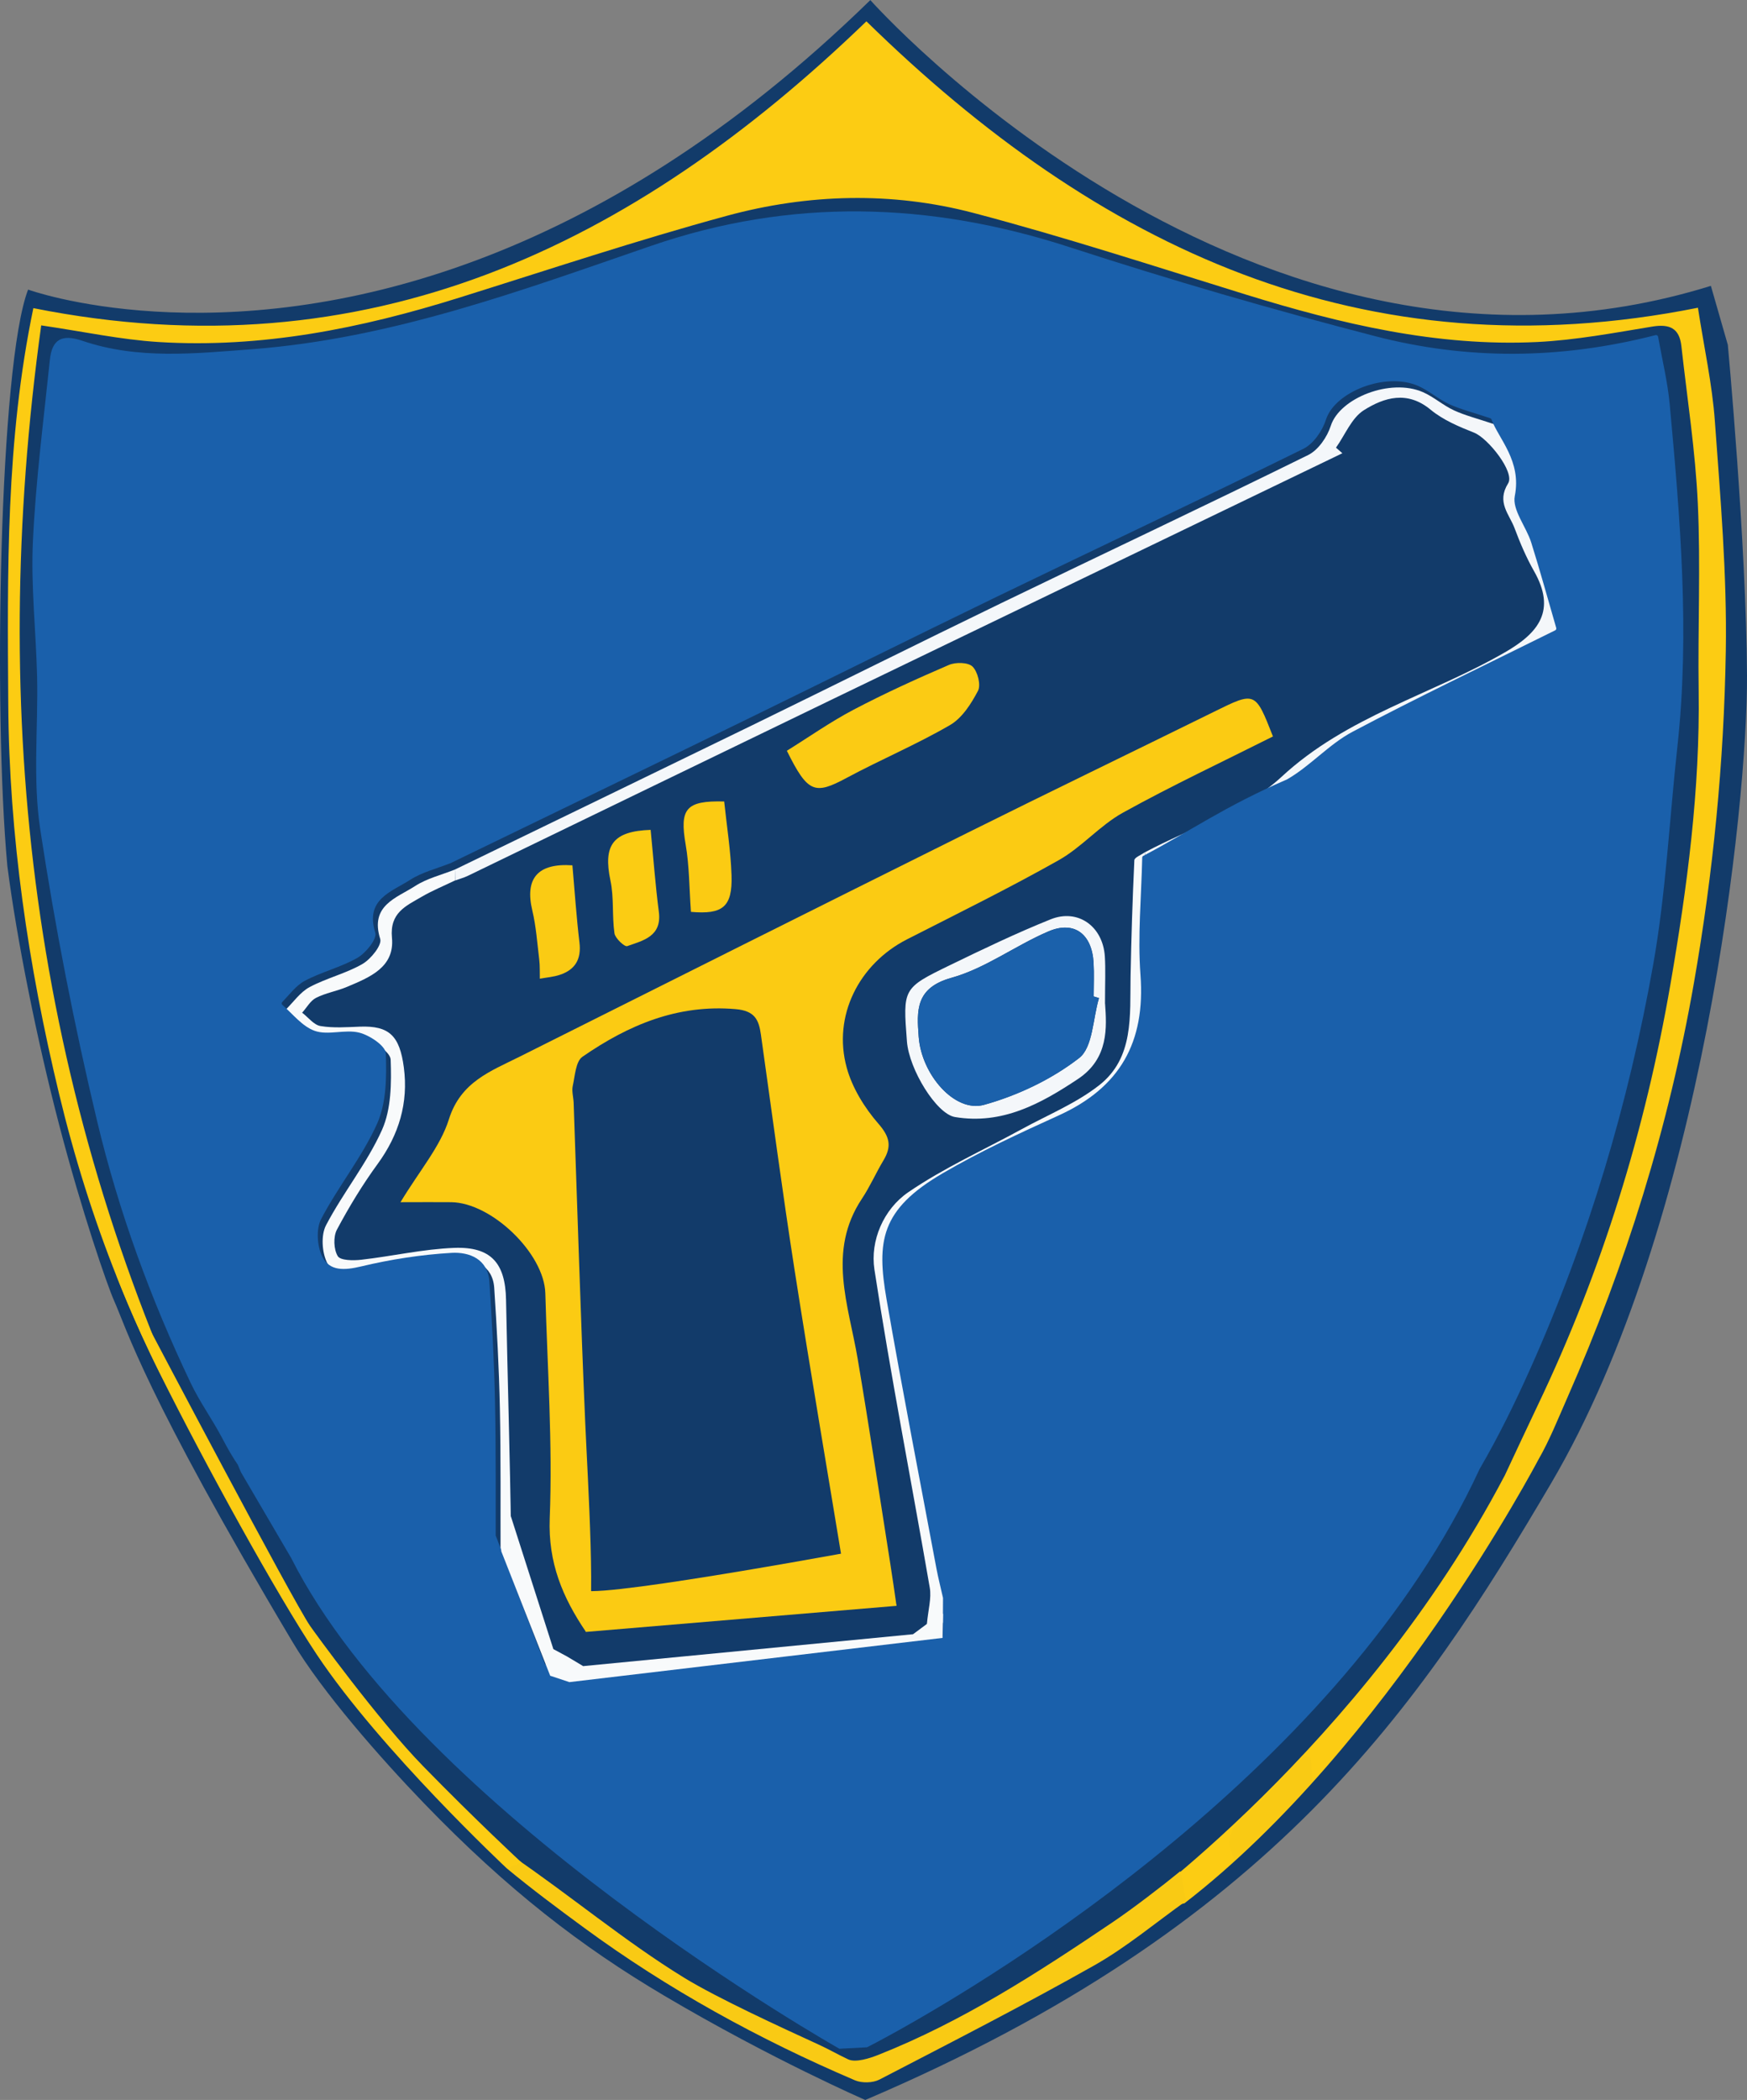 <?xml version="1.0" encoding="UTF-8"?><svg id="Ebene_1" xmlns="http://www.w3.org/2000/svg" viewBox="0 0 309.05 371.35"><rect x="0" y="0" width="309.05" height="371.35" fill="#808080" stroke="none"/><defs><style>.cls-1{fill:#f9ca14;}.cls-2{fill:#f8fafb;}.cls-3{fill:#facb14;}.cls-4{fill:#f4f7fa;}.cls-5{fill:#fccc13;}.cls-6{fill:#fbcb13;}.cls-7{fill:#fbcb14;}.cls-8{fill:#fbcc13;}.cls-9{fill:#123b6a;}.cls-10{fill:#143d6b;}.cls-11{fill:#1b61ab;}.cls-12{fill:#1a60ab;}</style></defs><path class="cls-9" d="m153.95,0s67.29,75.83,148.71,50.55l3,10.44s3.27,35.08,3.39,58.45c.11,22.5-7.58,96.85-34.66,142.87-23.32,39.62-49.24,78.29-121.32,109.04,0,0-16.45-7.14-35.58-18.45-14.66-8.67-27.7-18.71-42.4-33.93-7.72-8-18.07-19.76-23.34-28.61-26.21-44-29.32-55.33-31.58-60.38-1.16-2.59-5.62-15.41-9.74-31.2-3.92-15.02-7.48-32.78-9.13-45.65C-1.22,125.81-.12,64.46,4.97,51.21c0,0,33.23,12.11,79.56-5.28C105.6,38.02,129.37,24.02,153.96.02v-.02Z"/><path class="cls-9" d="m167.67,283.67c-.3,2.71-.82,5.1-3.7,3.5.23-2.53.83-4.55.51-6.42-3.24-18.76-6.91-37.45-9.79-56.26-.78-5.11,1.61-10.66,5.97-13.66,6.29-4.31,13.35-7.48,20.08-11.16,4.62-2.53,9.63-4.57,13.72-7.78,6.17-4.85,5.41-12.29,5.54-19.23.13-6.85.35-13.71.67-20.55.02-.49,1.18-.92,1.81-1.38,6.85-5.84,14.05-8.24,24.23-13.38,11.59-10.73,26.5-14.49,39.53-22.02,5.95-3.43,9.09-7.37,5.12-14.35-1.37-2.41-2.47-4.99-3.44-7.59-.93-2.49-3.23-4.58-1.14-7.92,1.24-1.98-3.56-7.99-6-8.96-2.7-1.07-5.51-2.25-7.71-4.07-4.14-3.43-8.22-2.17-11.81.09-2.17,1.37-3.32,4.36-4.93,6.62.38.33.75.66,1.13.99-30.02,14.48-60.05,28.94-90.06,43.43-21.55,10.41-43.08,20.86-64.63,31.29-.72.35-1.5.55-2.26.83-2,.97-4.07,1.81-5.98,2.93-2.73,1.6-5.61,2.78-5.19,7.21.5,5.25-3.99,7.01-7.97,8.69-1.78.75-3.77,1.07-5.47,1.94-1,.51-1.64,1.73-2.45,2.62,1.08.82,2.06,2.16,3.24,2.36,2.27.38,4.65.2,6.97.11,5.21-.2,7.04,1.62,7.78,7.2.83,6.27-.86,11.9-4.62,17.06-2.69,3.68-5.08,7.62-7.22,11.64-.66,1.25-.57,3.49.15,4.68.47.78,2.73.8,4.14.64,5.49-.62,10.95-1.89,16.45-2.1,6.56-.25,9.06,2.73,9.18,9.16.27,13.91.7,27.82.89,41.73.02,1.3,8.14,18.74,7.49,20.05l2.45,1.32,63.63-5.77"/><path class="cls-9" d="m158.58,283.97c-.36-2.39-.71-4.91-1.1-7.42-1.91-12.08-3.73-24.18-5.77-36.24-1.61-9.52-5.45-19.02.75-28.34,1.43-2.15,2.48-4.56,3.81-6.78,1.47-2.45,1.14-4.13-.88-6.46-2.46-2.83-4.64-6.34-5.62-9.92-2.52-9.16,2.16-18.37,10.66-22.7,9-4.59,18.07-9.05,26.86-14.01,4.07-2.29,7.26-6.13,11.34-8.39,8.68-4.8,17.68-9.02,26.55-13.48-3.14-8.01-3.12-7.97-10.5-4.33-14.49,7.14-29.05,14.17-43.52,21.36-26.45,13.15-52.86,26.38-79.27,39.61-5.1,2.56-10.4,4.43-12.49,11.07-1.52,4.83-5.15,9-8.56,14.65,3.83,0,6.4-.03,8.98,0,7.14.09,16.44,9.05,16.64,16.1.37,13.26,1.3,26.56.78,39.79-.31,7.87,2.28,14.01,6.41,20.1,2.97-2.18,2.43-4.68,2.02-7.94-1.21-9.63-1.73-19.35-2.15-29.06-.82-18.85-1.38-37.72-2.05-56.58-.04-.99-.36-2.03-.16-2.97.39-1.8.52-4.33,1.72-5.17,8.1-5.6,16.82-9.31,27.1-8.42,3.39.29,4.1,1.87,4.47,4.52,1.96,13.89,3.8,27.79,5.96,41.65,2.86,18.29,5.97,36.54,8.97,54.73-3.45,1.34-6.36,2.47-9.27,3.6.06.34.11.67.17,1.01h18.14v.02Z"/><path class="cls-9" d="m35.31,255.67C5.04,192.13-2.23,126.47,7.3,57.55c7.52,1.1,14.1,2.53,20.74,2.94,18.22,1.13,35.83-2.4,53.14-7.82,15.78-4.94,31.48-10.17,47.42-14.5,14.36-3.9,29.17-4.3,43.6-.51,16.21,4.25,32.16,9.48,48.18,14.43,16.8,5.19,33.81,9.26,51.54,8.4,6.83-.33,13.62-1.62,20.39-2.73,3.06-.5,4.79.28,5.14,3.43,1.03,9.28,2.48,18.55,2.91,27.86.51,11,0,22.04.15,33.06.25,17.5-2.02,34.74-4.99,51.93-4.48,25.88-12.14,50.73-23.46,74.44-1.98,4.15-3.91,8.32-5.87,12.48.47.4.95.79,1.42,1.19,1.53-1.3,3.56-2.31,4.5-3.95,2.02-3.5,3.53-7.31,5.16-11.02,10.38-23.56,17.94-47.92,22.4-73.36,3.41-19.47,5.32-39.04,5.64-58.72.22-13.51-.95-27.06-1.93-40.56-.48-6.61-1.93-13.14-3-20.12-59.27,11.84-106.31-10.71-147.1-50.65C112.01,43.6,64.87,66.26,5.91,54.49,1.04,77.92,1.33,101.19,1.47,124.45c.15,23.37,3.53,46.3,8.99,68.98,5.32,22.11,12.95,42.78,24.85,62.23h0Z"/><path class="cls-9" d="m90.32,328.7c-.21.57-.43,1.14-.64,1.71,4.42,3.66,8.66,7.55,13.28,10.94,14.88,10.91,30.97,19.73,47.92,26.98,1.23.52,3.16.48,4.34-.13,12.74-6.6,25.51-13.14,38-20.19,5.75-3.25,10.89-7.59,16.31-11.44-.34-.61-.68-1.23-1.02-1.84-4.08,1.88-8.5,3.26-12.18,5.74-13.3,8.97-27.18,16.78-42.1,22.69-1.46.58-3.57.87-4.9.26-8.22-3.83-16.64-7.39-24.33-12.12-10.41-6.4-20.21-13.79-30.33-20.68-1.29-.88-2.89-1.28-4.35-1.9v-.02Z"/><path class="cls-9" d="m139.2,132.76c3.71,7.48,4.92,7.84,10.56,4.82,6.03-3.24,12.37-5.91,18.29-9.34,2.14-1.24,3.77-3.78,4.97-6.07.55-1.05-.05-3.4-.97-4.29-.78-.76-2.99-.8-4.19-.28-5.69,2.45-11.35,5.02-16.83,7.9-4.11,2.16-7.94,4.86-11.82,7.27h0Z"/><path class="cls-9" d="m195.49,177.49c0-3.73.13-6.06-.03-8.38-.35-5.31-4.76-8.49-9.59-6.55-6.07,2.44-11.99,5.28-17.88,8.14-8.29,4.03-8.26,4.11-7.54,13.45.38,4.96,5.22,12.82,8.49,13.37,8.36,1.4,15.2-2.35,21.8-6.75,5.44-3.63,5.05-9.18,4.76-13.29h-.01Z"/><path class="cls-9" d="m115.1,146.75c-6.7.23-8.44,2.71-7.12,8.97.64,3.02.27,6.24.71,9.32.13.89,1.79,2.43,2.25,2.27,2.83-1,6.17-1.71,5.6-6.08-.61-4.68-.95-9.39-1.45-14.48h0Z"/><path class="cls-9" d="m101.26,153.01c-6.15-.42-8.44,2.33-7.09,8,.67,2.82.88,5.76,1.22,8.65.13,1.12.08,2.27.11,3.4,1.19-.22,2.42-.31,3.55-.69,2.69-.9,3.81-2.74,3.46-5.68-.54-4.56-.85-9.14-1.25-13.69h0Z"/><path class="cls-9" d="m122.23,161.25c5.6.49,7.36-.84,7.18-6.45-.14-4.38-.85-8.74-1.3-13.07-6.81-.19-7.91,1.29-6.81,7.65.65,3.75.62,7.63.93,11.87h0Z"/><path class="cls-9" d="m231.87,310.88c-.44-.17-.89-.35-1.33-.52-3.39,3.58-6.52,7.47-10.26,10.62-2.62,2.2-3.63,4.15-1.9,8.02,4.69-4.64,9.22-8.87,13.38-13.44.79-.87.11-3.08.11-4.68Z"/><path class="cls-6" d="m158.58,283.97s-13.52-2.88-9.04-4.62c-2.99-18.19-6.11-36.44-8.97-54.73-2.16-13.86-4-27.76-5.96-41.65-.37-2.65-1.09-4.23-4.47-4.52-10.28-.89-19,2.82-27.1,8.42-1.2.83-1.32,3.37-1.72,5.17-.2.93.12,1.97.16,2.97.67,18.86,1.23,37.72,2.05,56.58.42,9.7,2.06,35.58.13,36.99-4.13-6.09-6.72-12.24-6.41-20.1.52-13.23-.41-26.52-.78-39.79-.2-7.05-9.51-16.01-16.64-16.1-2.57-.03-5.14,0-8.98,0,3.41-5.65,7.04-9.82,8.56-14.65,2.08-6.63,7.38-8.51,12.49-11.07,26.41-13.23,52.82-26.46,79.27-39.61,14.47-7.2,29.02-14.22,43.52-21.36,7.38-3.64,7.36-3.68,10.5,4.33-8.87,4.46-17.87,8.68-26.54,13.48-4.08,2.26-7.28,6.1-11.34,8.39-8.79,4.96-17.86,9.42-26.86,14.01-8.5,4.34-13.18,13.55-10.66,22.7.98,3.58,3.16,7.1,5.62,9.92,2.02,2.32,2.35,4.01.88,6.46-1.33,2.22-2.38,4.63-3.81,6.78-6.2,9.32-2.36,18.82-.75,28.34,2.04,12.06,3.86,24.16,5.77,36.24.4,2.51.75,5.03,1.1,7.42h-.02Z"/><path class="cls-5" d="m266.18,260.95c1.95-4.16,3.89-8.33,5.87-12.48,11.33-23.71,18.99-48.56,23.46-74.44,2.97-17.19,5.24-34.42,4.99-51.93-.16-11.02.36-22.06-.15-33.06-.43-9.31-1.88-18.58-2.91-27.86-.35-3.14-2.08-3.93-5.14-3.43-6.77,1.11-13.56,2.4-20.39,2.73-17.73.85-34.73-3.21-51.54-8.4-16.02-4.95-31.98-10.17-48.18-14.43-14.42-3.79-29.24-3.39-43.6.51-15.94,4.33-31.64,9.57-47.42,14.5-17.31,5.42-34.92,8.95-53.14,7.82-6.64-.41-13.22-1.84-20.74-2.94-9.53,68.91-1.58,135.54,28.69,199.08-11.9-19.46-20.21-41.08-25.53-63.19C4.99,170.75,1.61,147.82,1.46,124.45c-.15-23.26-.44-46.53,4.44-69.96,58.96,11.77,106.1-10.89,147.37-50.72,40.8,39.94,87.83,62.49,147.1,50.65,1.07,6.97,2.53,13.51,3,20.12.98,13.5,2.15,27.05,1.93,40.56-.32,19.67-2.23,39.24-5.64,58.72-4.45,25.44-12.02,49.8-22.4,73.36-1.64,3.72-3.14,7.52-5.16,11.02,0,0-26.61,50.66-62.58,78.38s0,0,0,0l-10.37,2.11s41.8-29.72,67.02-77.73h.01Z"/><path class="cls-4" d="m80.47,153.77c17.5-8.49,35.01-16.95,52.5-25.47,14.72-7.18,29.38-14.49,44.12-21.63,18.1-8.76,36.3-17.32,54.34-26.21,1.78-.88,3.36-3.19,3.99-5.16,1.57-4.91,10.55-8.48,16.31-5.95,1.93.85,3.57,2.34,5.49,3.22,1.97.91,4.12,1.44,7.43,2.55,1.17,3.46,5.43,7.39,4.18,13.71-.48,2.44,2.01,5.4,2.9,8.2,1.58,5.02,2.97,10.1,4.51,15.41-12.82,6.37-24.61,11.97-36.14,18.09-4.16,2.21-7.44,6.04-11.55,8.4-8.39,4.81-17.07,9.12-25.62,13.63-.15-.61-.29-1.21-.44-1.82,8.17-4.36,17.66-7.29,24.23-13.38,11.59-10.73,26.5-14.49,39.53-22.02,5.95-3.43,9.09-7.37,5.12-14.35-1.37-2.41-2.47-4.99-3.44-7.59-.93-2.49-3.23-4.58-1.14-7.92,1.24-1.98-3.56-7.99-6-8.96-2.7-1.07-5.51-2.25-7.71-4.07-4.14-3.43-8.22-2.17-11.81.09-2.17,1.37-3.32,4.36-4.93,6.62.38.33.75.66,1.13.99-30.02,14.48-60.05,28.94-90.06,43.43-21.55,10.41-43.08,20.86-64.63,31.29-.72.35-1.5.55-2.26.83-.01-.64-.03-1.28-.04-1.92h0Z"/><path class="cls-1" d="m90.69,328.24c10.12,6.89,19.86,15.06,30.28,21.46,5.99,3.68,17.43,8.91,23.86,11.86,1.83.84,3.41,1.76,5.22,2.61,1.32.62,3.82-.2,5.29-.78,14.92-5.91,28.05-14.41,41.35-23.38,3.68-2.48,8.74-6.36,12.08-9.09.34.61.78,4.58,1.12,5.19-5.42,3.85-10.56,8.19-16.31,11.44-12.49,7.05-25.27,13.59-38,20.19-1.18.61-3.11.65-4.34.13-16.95-7.24-33.04-16.06-47.92-26.98-4.62-3.39-9.23-6.82-13.65-10.48.21-.57.8-1.6,1.01-2.17"/><path class="cls-2" d="m80.47,153.77c.01.64.03,1.28.04,1.92-2,.97-4.07,1.81-5.98,2.93-2.73,1.6-5.61,2.78-5.19,7.21.5,5.25-3.99,7.01-7.97,8.69-1.78.75-3.77,1.07-5.47,1.94-1,.51-1.64,1.73-2.45,2.62,1.08.82,2.06,2.16,3.24,2.36,2.27.38,4.65.2,6.97.11,5.21-.2,7.04,1.62,7.78,7.2.83,6.27-.86,11.9-4.62,17.06-2.69,3.68-5.08,7.62-7.22,11.64-.66,1.25-.57,3.49.15,4.68.47.78,2.73.8,4.14.64,5.49-.62,10.95-1.89,16.45-2.1,6.56-.25,9.06,2.73,9.18,9.16.27,13.91.7,27.82.89,41.73.02,1.3-1.21,2.63-1.86,3.94-.03-8.83.07-17.66-.12-26.48-.15-7.1-.53-14.19-1-21.28-.27-4.02-3.58-5.25-6.66-5.08-5.38.31-10.78,1.15-16.02,2.4-2.94.7-5.6.89-6.9-1.78-.9-1.85-1.09-4.87-.17-6.62,3.02-5.77,7.25-10.95,9.9-16.86,1.64-3.67,1.68-8.27,1.53-12.42-.05-1.33-2.86-3.2-4.69-3.66-2.51-.63-5.52.52-7.89-.32-2.28-.81-4.02-3.16-6-4.84,1.4-1.37,2.59-3.13,4.25-4.01,2.99-1.6,6.43-2.4,9.35-4.09,1.48-.86,3.47-3.33,3.13-4.42-1.86-5.95,2.89-7.23,6.18-9.36,2.1-1.36,4.69-1.97,7.05-2.92h-.02Z"/><path class="cls-2" d="m202.47,150.73c.15.61.29,1.21.44,1.82-.14,6.99-.83,14.01-.31,20.95.89,11.89-3.6,19.92-14.49,24.86-6.94,3.15-13.9,6.37-20.48,10.21-11.03,6.43-11.73,12.02-9.94,22.35,2.76,15.87,5.85,31.69,8.81,47.52.33,1.75.78,3.49,1.17,5.23-.3,2.71-.82,5.1-3.7,3.51.23-2.53.83-4.55.51-6.42-3.24-18.76-6.91-37.45-9.79-56.26-.78-5.11,1.61-10.66,5.97-13.66,6.29-4.31,13.35-7.48,20.08-11.16,4.62-2.53,9.63-4.57,13.72-7.78,6.17-4.85,5.41-12.29,5.54-19.23.13-6.85.35-13.71.67-20.55.02-.49,1.18-.92,1.81-1.38h0Z"/><path class="cls-7" d="m139.2,132.76c3.88-2.41,7.71-5.11,11.82-7.27,5.48-2.88,11.14-5.45,16.83-7.9,1.2-.52,3.41-.48,4.19.28.92.9,1.51,3.25.97,4.29-1.2,2.29-2.82,4.83-4.97,6.07-5.91,3.43-12.26,6.1-18.29,9.34-5.64,3.03-6.85,2.66-10.56-4.82h0Z"/><path class="cls-4" d="m195.49,177.49c.29,4.1.69,9.65-4.76,13.29-6.6,4.4-13.44,8.15-21.8,6.75-3.27-.55-8.11-8.41-8.49-13.37-.72-9.34-.75-9.42,7.54-13.45,5.89-2.86,11.81-5.7,17.88-8.14,4.83-1.94,9.24,1.23,9.59,6.55.15,2.32.03,4.65.03,8.38h.01Zm-1.08-1c-.31-.1-.63-.19-.94-.29,0-1.99.1-3.99-.02-5.98-.29-5.06-3.42-7.46-7.97-5.52-5.84,2.49-11.16,6.54-17.17,8.21-6.4,1.78-6.14,5.81-5.79,10.46.5,6.66,6.37,13.43,11.55,12,5.96-1.66,11.96-4.5,16.82-8.27,2.45-1.89,2.43-6.97,3.52-10.61h0Z"/><path class="cls-8" d="m115.1,146.75c.5,5.09.84,9.8,1.45,14.48.57,4.37-2.77,5.08-5.6,6.08-.46.16-2.12-1.38-2.25-2.27-.44-3.08-.07-6.3-.71-9.32-1.32-6.27.42-8.74,7.12-8.97h0Z"/><path class="cls-3" d="m101.26,153.01c.4,4.55.71,9.14,1.25,13.69.35,2.93-.77,4.78-3.46,5.68-1.13.38-2.36.47-3.55.69-.03-1.13.03-2.28-.11-3.4-.35-2.89-.55-5.83-1.22-8.65-1.36-5.67.94-8.42,7.09-8h0Z"/><path class="cls-6" d="m122.23,161.25c-.31-4.25-.28-8.12-.93-11.87-1.1-6.35,0-7.83,6.81-7.65.45,4.32,1.16,8.69,1.3,13.07.18,5.61-1.58,6.94-7.18,6.45h0Z"/><path class="cls-1" d="m231.87,310.88c0,1.59.68,3.8-.11,4.68-4.16,4.57-8.68,8.8-13.38,13.44-1.74-3.87-.73-5.81,1.9-8.02,3.75-3.15,6.87-7.04,10.26-10.62.44.17.89.35,1.33.52Z"/><path class="cls-10" d="m184.48,338.43l-.4-.58c.14-.07.27-.15.41-.22,0,.27,0,.53,0,.8h0Z"/><path class="cls-11" d="m194.42,176.5c-1.1,3.64-1.08,8.72-3.52,10.61-4.87,3.77-10.86,6.62-16.82,8.27-5.17,1.44-11.04-5.34-11.55-12-.35-4.66-.61-8.68,5.79-10.46,6.01-1.68,11.33-5.72,17.17-8.21,4.55-1.94,7.68.46,7.97,5.52.11,1.99.02,3.99.02,5.98.31.1.63.19.94.29h0Z"/><path class="cls-1" d="m58.72,293.14c3.1,5.91,8.13,10.41,12.42,15.39-.41.29-.82.57-1.23.86"/><path class="cls-12" d="m166.79,289.36l-66.64,6.78-3.76-1.88-11.67-30.49-52.71-28.61,10.61,25.17,8.89,15.18c22.59,44.8,96.98,86.78,96.98,86.78l4.82-.25c.05,0,.09-.01.14-.04.35-.18,2.13-1.09,5.01-2.69,17.98-9.98,78.88-46.78,103.29-99.54,0,0,0-.02.01-.02,3.33-5.72,6.27-11.7,8.97-17.75,10.24-22.89,17.35-46.82,21.73-71.45,2.25-12.68,2.86-25.64,4.27-38.47,2.23-20.27.5-40.46-1.36-60.64-.36-3.86-1.29-7.67-2.05-11.89-.04-.21-.24-.34-.44-.29-17.07,4.37-33.48,4.37-49.61.19-18.13-4.69-36.15-9.91-53.96-15.71-24.81-8.08-49.42-8.78-74.17-.25-23.02,7.93-45.88,16.38-70.51,18.26-10.14.77-20.22,1.86-30.04-1.48-3.76-1.28-5.4-.16-5.77,3.37-1.11,10.69-2.5,21.38-3,32.11-.37,7.92.55,15.89.74,23.84.21,9.04-.79,18.23.56,27.08,2.63,17.3,5.99,34.53,10.05,51.55,3.83,16.04,9.48,31.5,16.57,46.36,1.64,3.43,3.7,6.22,5.49,9.59.98,1.85,1.79,3.36,3.25,5.46.07.07.57.82.65.94l.5.65c0,.13,7.61,11.54,7.73,11.6,2.69,1.32,24.5-1.93,35.88,1.44.23.07.46-.11.45-.35-.02-8.67.06-17.33-.12-26-.15-7.1-.53-14.19-1-21.28-.27-4.02-3.58-5.25-6.66-5.08-5.38.31-10.78,1.15-16.02,2.4-2.94.7-5.6.89-6.9-1.78-.9-1.85-1.09-4.87-.17-6.62,3.02-5.77,7.25-10.95,9.9-16.86,1.64-3.67,1.68-8.27,1.53-12.42-.05-1.33-2.86-3.2-4.69-3.66-2.51-.63-5.52.52-7.89-.32-2.17-.77-3.85-2.94-5.72-4.59-.15-.14-.16-.37-.02-.51,1.29-1.32,2.43-2.91,3.98-3.74,2.99-1.6,6.43-2.4,9.35-4.09,1.48-.86,3.47-3.33,3.13-4.42-1.86-5.95,2.89-7.23,6.18-9.36,2.1-1.35,4.67-1.97,7.04-2.91,0,0,.02,0,.03,0,17.5-8.49,35-16.94,52.48-25.47,14.72-7.18,29.38-14.49,44.12-21.63,18.1-8.76,36.3-17.32,54.34-26.21,1.78-.88,3.36-3.19,3.99-5.16,1.57-4.91,10.55-8.48,16.31-5.95,1.93.85,3.57,2.34,5.49,3.22,1.94.89,4.05,1.42,7.26,2.49.1.03.19.11.22.21,1.24,3.42,5.36,7.32,4.12,13.55-.48,2.44,2.01,5.4,2.9,8.2,1.55,4.93,2.92,9.91,4.43,15.12.05.17-.03.35-.19.43-12.71,6.31-24.42,11.88-35.87,17.95-4.16,2.21-7.44,6.04-11.55,8.4-11.16,4.84-16.94,9.05-25.44,13.53-.12.06-.19.18-.19.31-.15,6.92-.82,13.87-.31,20.74.89,11.89-3.6,19.92-14.49,24.86-6.94,3.15-13.9,6.37-20.48,10.21-11.03,6.43-11.73,12.02-9.94,22.35,2.76,15.87,5.85,31.69,8.81,47.52.33,1.75.78,3.49,1.17,5.23"/><path class="cls-6" d="m155.3,273.55s-47.25,8.85-51.95,7.72l.3,7.31,54.93-4.61-3.27-10.42h-.01Z"/><path class="cls-5" d="m20.62,225.6s2.89,7.73,7.67,17.3c8.05,16.15,20.64,39.02,27.74,49.67,11.29,16.94,33.64,37.84,33.64,37.84l2.6-1.04s-8.01-7.41-17.41-17.04c-7.91-8.09-19.3-23.79-19.99-24.79-3.11-4.52-28.52-52.76-28.52-52.76l-4.23-9.13-1.51-.05h0Z"/><polygon class="cls-2" points="100.34 292.94 97.89 291.62 90.36 268.09 88.67 274.3 97.33 296.33 100.72 297.46 166.74 289.64 166.83 285.36 163.97 287.17 161.52 288.99 103.16 294.63 100.34 292.94"/></svg>